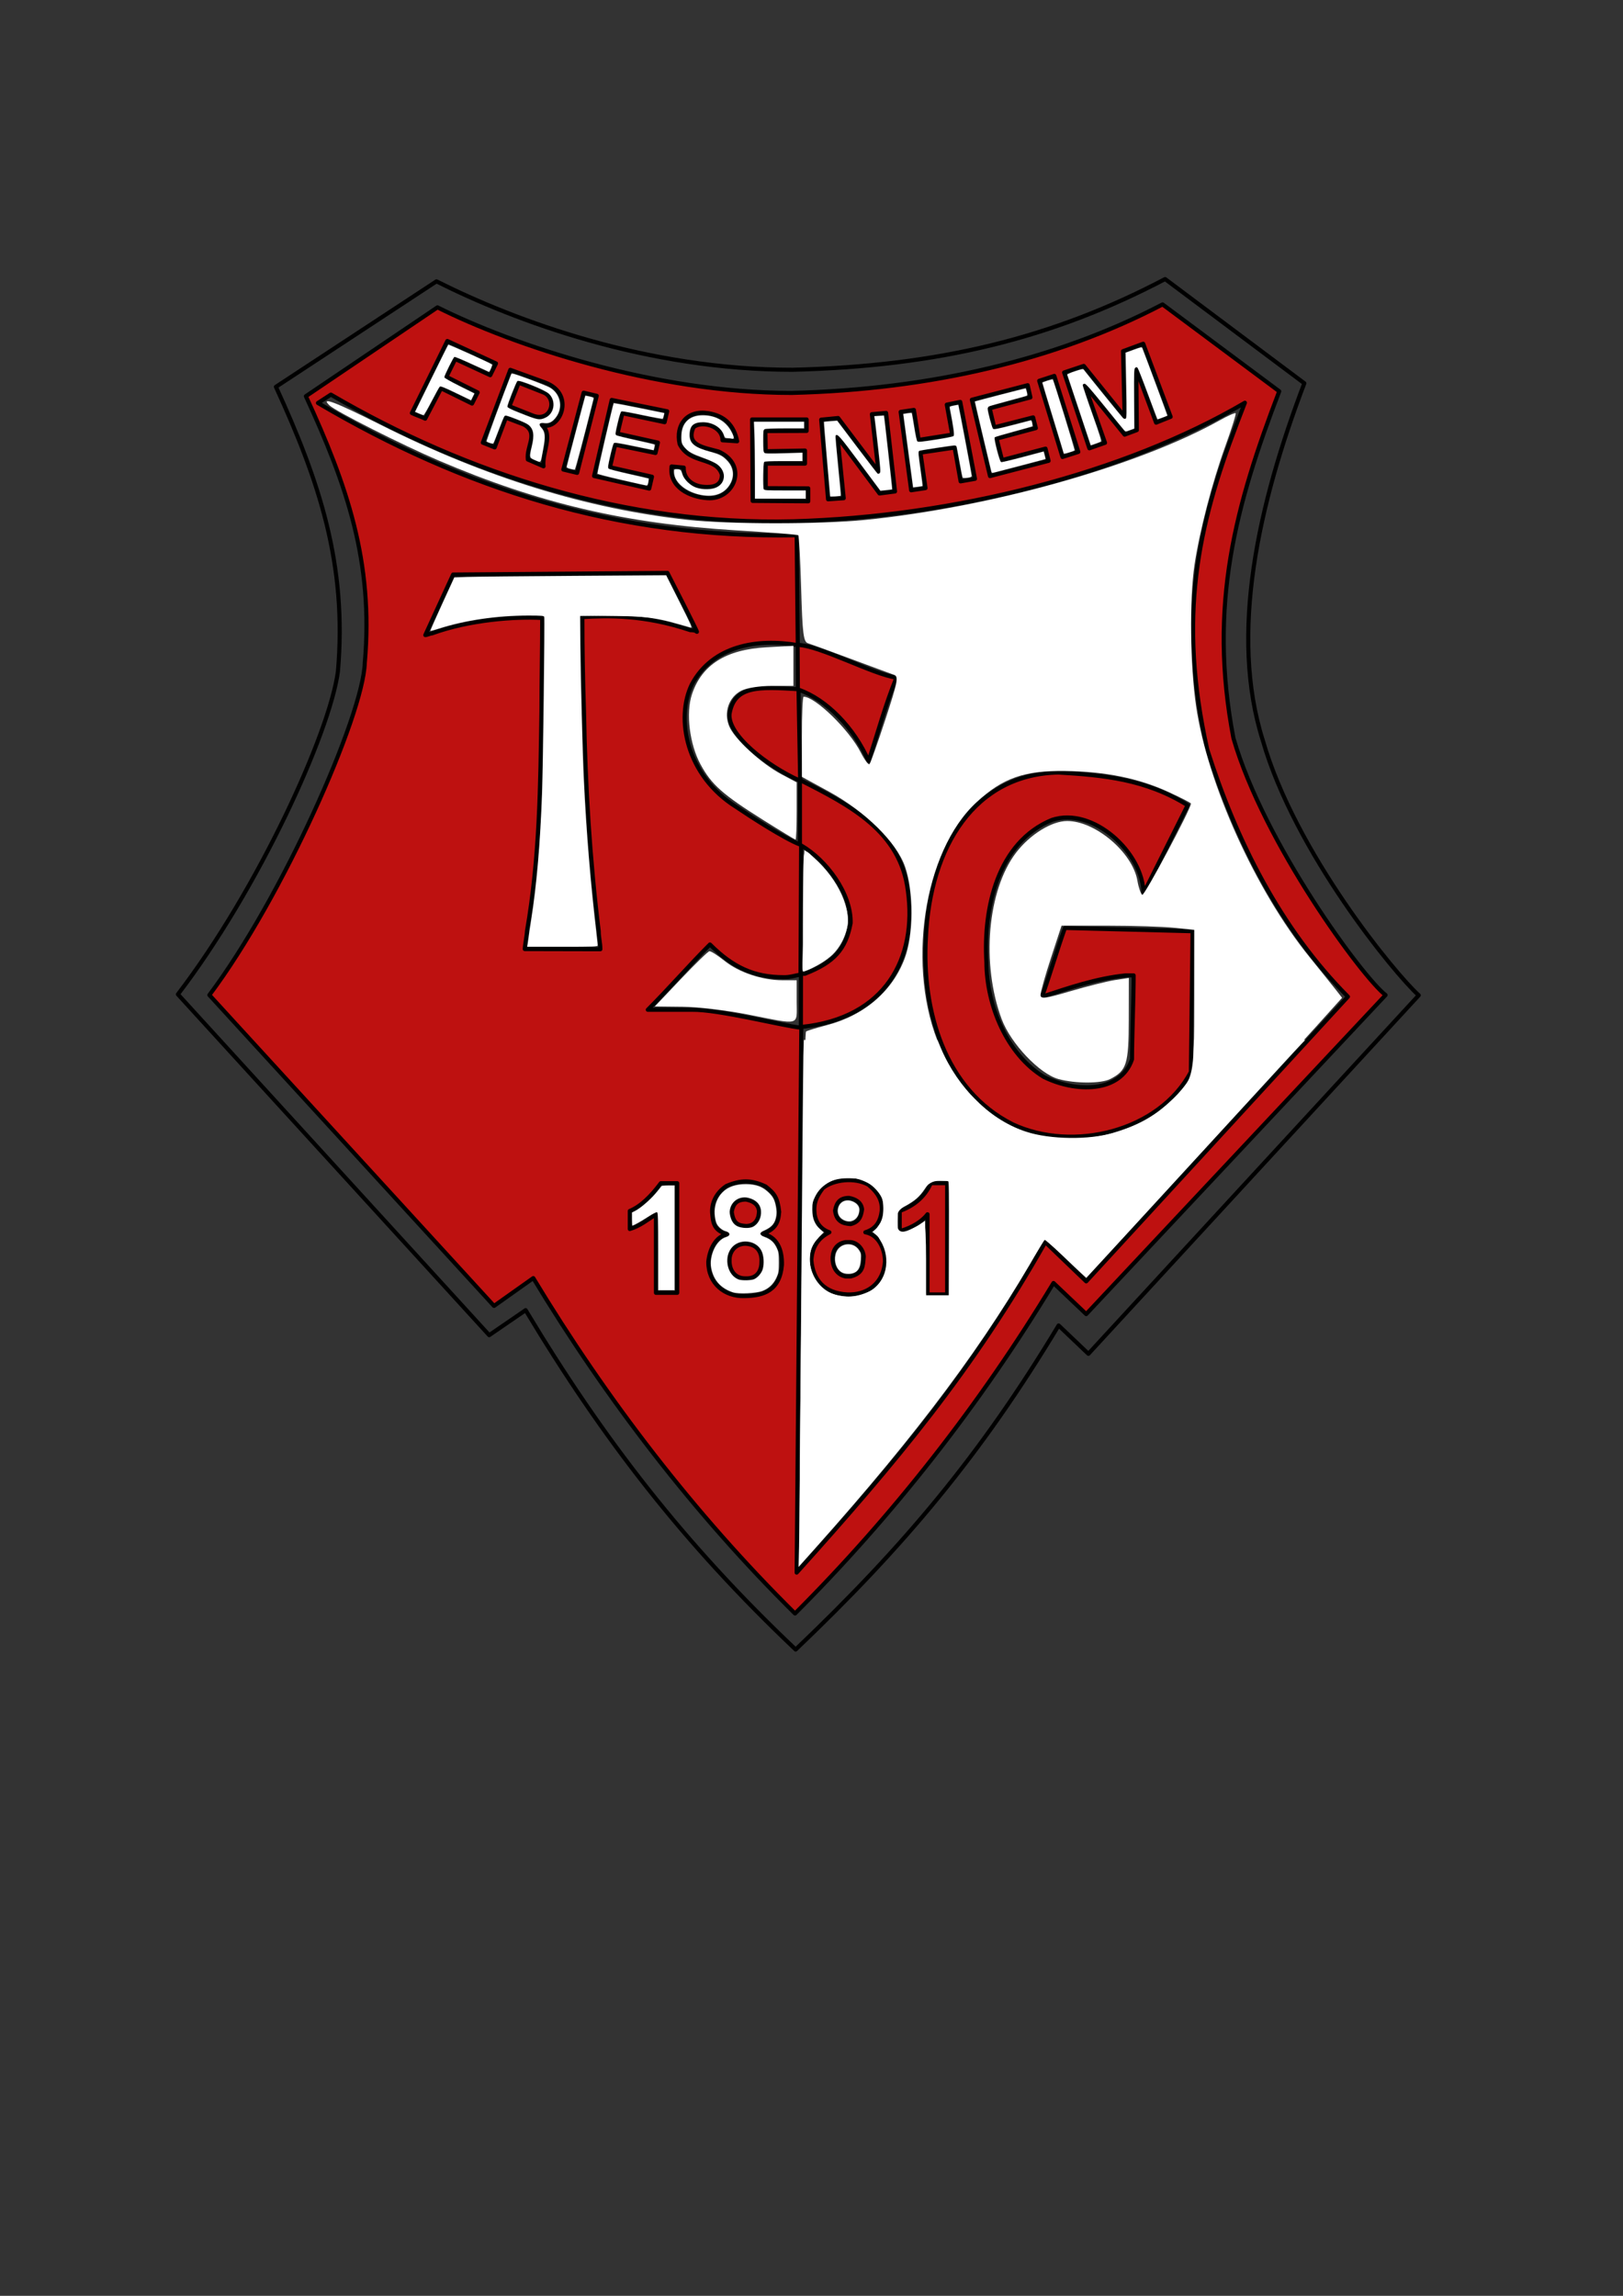 <svg height="297mm" width="210mm" xmlns="http://www.w3.org/2000/svg"><rect width="100%" height="100%" fill="#333333" stroke="none"/><path d="m405.586 602.513c-4.494-1.607-6.61-4.999-7.2-8.8-.655-5.424.901-8.668 4-12.8 5.191-4.153 15.511-5.453 22.4-1.6 4.832 4.1 6.789 7.903 6.4 12.8-.624 4.946-2.672 8.776-8 10.4 6.62 1.146 9.683 8.54 9.6 14.4-.782 10.069-7.866 15.737-16.8 16-.533 0-1.067 0-1.6 0-11.21-.639-16.78-6.926-17.6-16.8.43-6.507 3.363-10.791 8.8-13.6zm10.4-4c4.026-1.008 5.047-3.531 5.6-7.2-.382-3.481-3.248-5.039-6.4-5.6-4.434.018-6.043 2.201-6.819 6.184.641 5.305 3.839 6.382 7.619 6.616zm-2.4 25.6h2.4c6.079-1.582 6.019-4.958 6.4-9.6.03-2.558-2.232-6.779-6.4-7.2-.8 0-1.6 0-2.4 0-3.909.573-6.06 3.242-6.4 7.2-.276 5.03 2.177 8.838 6.4 9.6zm49.6 8.8c-3.2 0-6.4 0-9.6 0 0-13.067 0-26.133 0-39.2-2.4 3.2-7.2 6.4-12.8 8-.267 0-.533 0-.8 0 0-3.2 0-6.4 0-9.6 6.4-2.4 12-6.4 15.2-13.6h8zm-107.511-29.473c-6.796-1.751-7.019-5.91-7.435-10.704-.162-4.541 1.946-9.484 7.035-12.877 6.808-2.876 11.997-3.113 19.111.254 4.325 3.384 5.869 5.38 6.654 12.419-.385 5.431-1.942 8.531-8.254 10.781 7.023 1.188 9.828 7.539 9.6 15.2-1.103 12.436-8.772 15.089-18.4 15.2-9.529.273-17.673-6.139-17.6-16.8.617-5.907 3.5-12.293 9.289-13.473zm9.277-4c4.872-.095 6.223-4.134 6.235-7.327-.382-3.481-3.248-5.039-6.4-5.6-4.434.018-6.17 1.947-6.946 5.93.768 6.067 3.331 6.763 7.111 6.997zm-.508 25.6c6.54.362 8.012-4.687 7.923-8.101.28-4.329-1.776-8.628-7.923-8.826-5.211.097-7.824 4.307-7.657 8.089-.175 4.061 2.004 8.858 7.657 8.838zm-33.257 7.073c-3.467 0-6.933 0-10.4 0 0-12.8 0-25.6 0-38.4-3.983 2.544-7.873 5.778-12.8 7.2 0-2.933 0-5.867 0-8.8 5.6-2.4 10.4-7.2 15.2-13.6h8zm249.6-238.4c-20.496-12.78-41.292-14.703-63.2-16-40.809.815-62.808 36.112-64.8 80.8-2.049 35.203 8.91 74.342 42.4 91.2 29.503 13.813 71.781 3.552 87.2-25.6l.8-68.8-62.4-1.6c-4 11.2-7.2 22.4-11.2 33.6 13.424-4.417 26.631-8.949 40.8-10.4h4c0 11.2-.8 29.825-.8 41.025-5.663 16.775-27.958 16.196-43.2 8.575-17.987-10.962-27.901-34.941-28-56-1.626-26.777 5.609-58.692 32-69.6 20.124-6.757 44.8 16.15 44.8 36zm-418.976-200.78c66.165 38.677 144.269 64.047 226.123 61.954 78.765-2.286 161.653-23.243 220.853-57.974l-4 10.4c-19.2 50.4-28.8 94.4-14.4 159.2 14.059 44.244 35.71 87.563 68.8 120.8l-128 139.2c-6.667-6.4-13.333-12.8-20-19.2-35.395 62.604-72.801 107.415-121.6 161.6l2.285-266.793c41.469-4.205 56.631-33.954 52.115-66.515-3.598-29.102-28.021-41.718-52.685-54.184l-.8-44.216c13.814 4.84 27.136 18.618 34.285 34.908 4.405-13.606 8.182-27.443 13.6-40.8-11.276-1.44-37.043-15.569-48.254-16l-.546-53.6c-87.725 1.655-163.324-22.945-234.096-64.676zm39.61 9.016c1.813.916 4.703 1.831 6.516 2.747l7.75-14.849 15.158 7.472 2.747-5.438-15.277-7.63 4.305-8.733 17.114 7.931 2.827-5.747-23.802-10.976zm52.248-14.844 11.547 4.573c7.76 2.519 4.683 15.046-4.573 11.547l-11.547-4.573zm-17.552 29.326 5.795 2.323 5.483-14.546c3.085 1.166 5.632 2.153 8.717 3.32 7.574 4.108 1.175 10.608 2.021 17.151l7.667 3.313c-.846-6.543 5.037-15.52-.854-20.236 8.462 3.406 17.049-14.92 1.622-20.752l-17.01-6.171zm39.37 13.155 6.747 1.616 9.599-37.668-6.406-1.532zm15.033 3.15 26.973 6.157 1.344-5.806-20.539-4.634 2.53-11.027 19.73 4.062 1.198-5.076-19.776-4.4 2.396-9.971 20.64 4.387 1.265-5.334-27.13-5.54zm37.908-4.655c-1.299 10.139 8.966 14.92 17.472 15.492 13.085.988 20.257-16.227 5.456-22.809-7.377-2.025-16.09-3.033-12.22-11.833 3.787-3.45 14.274-.726 14.183 6.35l7.185.471c-1.64-8.054-6.242-12.505-14.331-13.766-10.122-1.541-15.899 5.632-13.818 15.129 4.98 10.02 18.047 5.992 20.665 14.983.09 5.875-5.272 6.183-8.516 5.972-6.678-.434-10.375-4.744-10.127-9.442l-5.947-.546m39.635 16.829 27.2.195v-6.318l-20.8-.098v-12h19.2v-6.4l-19.2.343-.164-9.861 20.164-.082v-5.6h-26.661l.261 39.82zm36.887-.78 7.657-.539-3.02-29.877 20.539 27.559 7.559-.98-4.359-38.4-6.939.62 3.2 28-19.723-26.123-8.277.8zm40.636-4.416 7.02-1.061-2.482-17.339 16.702-2.482 2.939 16.523 7.02-1.241-7.2-37.6-6.58 1.339 2.661 14.661-16.425 2.58-2.318-14.661-6.482.964zm38.564-6.943 28.636-7.457-1.502-5.959-21.257 5.6-2.661-10.482 19.2-5.159-1.339-5.241-19.02 4.882-2.22-9.323 19.918-5.339-1.339-5.959-27.298 7.118zm35.436-9.334 7.739-2.482-11.739-37.159-7.38 2.4zm13.143-4.245 7.657-2.677-9.861-28 19.461 24 5.959-2.22-.261-29.584 9.682 25.943 7.118-2.857-13.42-35.723-9.877 3.641.8 32-20-24.8-9.6 3.2zm-140.959 194.168-.292 62.755h2.108c14.4-5.6 20-12 22.4-24.8.34-14.542-11.973-30.873-24.216-37.955zm-.076 63.123c-2.965.482-5.471 1.405-8.508 1.308-14.4 0-24.8-4.8-36-16-10.4 10.4-20 21.523-30.4 31.923h21.6c13.08-.212 44.326 7.881 53.27 8.762l.038-25.993zm-1.65-161.054c-19.759-3.406-41.546.273-51.657 19.085-8.186 16.6-2.813 44.752 21.6 60 6.487 4.407 23.657 15.551 31.2 18.4 0-10.4 0-20.8 0-31.2-16.176-7.228-35.633-22.504-34.4-32.8 2.375-13.767 14.36-13.085 33.384-11.962zm-49.257-6.515c.8.8-14.4-28.8-14.4-28.8l-104.8.8-13.6 29.6c.8 0 2.4-.8 3.2-.8 18.476-6.731 40.711-8.31 53.959-7.559 0 16-.359 29.486-.359 45.486-.587 37.075-.807 71.105-7.086 107.641 0 1.6-1.077 7.15-1.077 8.75 12.8 0 24.164.082 36.964.082 0-3.2-.8-5.6-.8-8.8-4.381-35.502-6.529-71.316-7.2-107.2-.527-15.782-.8-30.931-.8-46.4 12.494-.668 30.012-1.285 52.8 6.4.8 0 2.4 0 3.2.8zm48 480c-49.153-48.599-92.093-104.555-128-164-6.4 4.533-12.8 9.067-19.2 13.6l-139.2-152c36-48 75.2-136.8 76-162.4 4.333-49.386-8.819-87.077-28.8-130.4l64.338-43.44c36.8 18.4 106.092 41.898 173.262 41.84 67.336-1.642 129.339-16.081 181.339-43.282l57.061 42.481c-21.223 55.399-34.878 104.551-22.4 169.6 14.841 51.383 63.172 116.974 74.4 125.6l-146.4 156c-5.333-5.067-10.667-10.133-16-15.2-35.917 59.394-78.702 113.902-126.4 161.6" style="fill:#be1110;stroke:#000;stroke-width:2;stroke-linecap:round;stroke-linejoin:round;fill-rule:evenodd"/><path d="m257.051 640.593-17.818 12.223-152.239-166.65c39.557-51.718 74.278-127.954 78.254-157.803 4.58-52.487-9.192-93.19-30.315-139.232l78.514-51.568c38.902 19.555 103.216 43.295 174.224 43.234 71.182-1.745 127.14-15.447 182.11-44.355l68.081 50.96c-22.435 58.877-36.805 122.503-20.288 174.671 15.688 54.609 64.498 113.986 76.237 124.563l-161.546 175.304-14.566-13.865c-37.969 63.123-75.501 107.845-128.598 158.449-54.634-51.738-94.093-102.754-132.051-165.931z" fill="none" stroke="#000" stroke-linecap="round" stroke-linejoin="round" stroke-width="2"/><path d="m391.805 698.388c.547-36.503.995-95.253.996-130.556l.002-64.188 7.112-1.066c18.239-2.735 36.111-17.115 42.559-34.245 4.828-12.823 3.996-37.352-1.661-49.012-5.298-10.92-15.903-20.769-33.342-30.968l-14.669-8.578v-19.849-19.849l4.558 2.357c6.639 3.433 18.493 15.986 22.848 24.195 2.076 3.913 4.202 7.114 4.726 7.114 1.015 0 14.247-39.906 14.247-42.965 0-.998-1.134-1.814-2.519-1.814-1.386 0-9.842-2.862-18.791-6.359-8.949-3.498-18.611-6.826-21.469-7.396l-5.198-1.037v-26.987-26.987l-13.993-.001c-53.652-.005-113.672-13.287-167.591-37.086-22.522-9.941-50.54-25.208-49.462-26.952.497-.804 8.967 2.805 18.822 8.021 66.297 35.092 131.209 51.876 200.231 51.772 74.002-.111 152.432-17.782 211.948-47.753 6.311-3.178 11.842-5.41 12.292-4.961.45.45-1.479 7.153-4.285 14.896-16.751 46.218-20.904 86.265-13.617 131.321 6.226 38.492 34.035 95.638 61.825 127.045l9.556 10.799-18.916 20.611c-10.404 11.336-38.707 42.207-62.895 68.601l-43.979 47.99-9.952-9.744c-5.473-5.359-10.257-9.425-10.631-9.034-.374.391-3.39 5.388-6.703 11.105-23.247 40.118-62.457 92.091-104.449 138.444l-8.593 9.486.994-66.368zm33.036-66.396c9.275-4.796 12.203-19.003 5.454-26.461-2.412-2.665-2.418-3.2-.068-6.554 3.824-5.46 3.152-11.821-1.84-17.407-8.811-9.861-25.288-7.419-30.262 4.485-2.188 5.236-2.17 6.329.188 11.274 2.36 4.949 2.374 5.837.15 9.232-5.498 8.39-1.297 22.633 7.755 26.29 5.341 2.158 13.518 1.781 18.623-.859h-0zm39.929-26.36v-28.786h-5.253c-4.108 0-5.854 1.017-8.011 4.67-1.517 2.569-4.939 5.627-7.604 6.797-4.9 2.151-7.431 7.316-5.742 11.718 1.192 3.105 5.76 3.066 10.262-.087l3.554-2.489v18.482 18.482h6.397 6.397v-28.786zm72.708-49.701c13.597-2.513 25.237-8.213 34.532-16.907 12.756-11.932 12.703-11.72 12.703-50.608v-34.214l-22.789-1.043c-12.534-.573-27.228-1.045-32.652-1.048l-9.863-.006-5.895 17.692c-3.242 9.731-5.528 18.059-5.08 18.508.449.449 6.82-1.094 14.159-3.429 7.339-2.335 17.122-4.647 21.739-5.138l8.396-.894v18.768c0 21.96-1.762 26.496-11.866 30.538-16.52 6.61-38.537-4.545-48.843-24.748-7.824-15.337-10.265-42.539-5.594-62.354 6.249-26.511 24.409-43.342 41.731-38.677 13.481 3.63 24.32 14.617 28.159 28.544 1.031 3.738 2.439 6.797 3.13 6.797 1.547.001 22.069-40.676 22.069-43.742 0-2.609-18.196-10.999-29.586-13.641-13.037-3.024-34.356-4.505-43.885-3.048-12.714 1.944-24.015 7.983-33.291 17.791-15.986 16.903-22.985 37.977-23.192 69.827-.207 31.967 7.519 54.782 24.408 72.08 16.875 17.284 36.997 23.484 61.51 18.952z" fill="none"/><g fill="#fff" fill-rule="evenodd"><path d="m373.475 401.094c-20.107-12.631-25.457-17.364-30.869-27.308-5.373-9.871-7.258-25.094-4.24-34.238 4.782-14.489 16.603-21.968 36.446-23.057l13.194-.724v9.796 9.796h-10.474c-6.087 0-12.378.985-15.019 2.35-6.169 3.19-8.701 10.684-5.886 17.422 2.612 6.252 15.636 18.2 25.601 23.486l7.378 3.914v13.996c0 7.698-.252 13.996-.56 13.996s-7.314-4.243-15.57-9.43z"/><path d="m365.617 496.017c-10.115-2.001-24.462-3.704-31.881-3.785l-13.489-.147 12.69-13.387c6.979-7.363 13.272-13.48 13.983-13.594.711-.114 4.03 1.993 7.375 4.681 7.068 5.68 18.485 9.505 28.368 9.505h6.942v10.395c0 12.133 2.289 11.529-23.989 6.331z"/><path d="m258.467 461.182c0-.285 1.068-7.661 2.373-16.392 3.269-21.874 5.556-66.557 5.593-109.27l.031-35.824-15.593 1.054c-14.015.948-30.101 3.804-37.513 6.66-2.137.824-1.454-1.755 3.148-11.887l5.877-12.938h51.606 51.606l5.617 11.155c3.09 6.135 5.617 11.462 5.617 11.838 0 .376-3.418-.406-7.596-1.738-4.805-1.531-14.649-2.502-26.787-2.642l-19.191-.222.483 31.985c.704 46.601 3.581 93.444 7.54 122.742l.81 5.997h-16.811c-9.246 0-16.811-.233-16.811-.518z"/><path d="m204.839 202.156-1.852-.798 7.986-16.262c4.392-8.944 8.105-16.379 8.249-16.522.249-.247 20.681 8.965 21.386 9.642.279.268-1.089 3.613-1.478 3.613-.071 0-3.79-1.69-8.265-3.756-4.474-2.066-8.362-3.669-8.64-3.563-.55.211-4.939 9.07-4.939 9.968 0 .316 3.14 2.119 7.355 4.223l7.355 3.671-.813 1.673-.813 1.673-7.391-3.554c-5.428-2.61-7.526-3.443-7.898-3.134-.279.231-2.094 3.473-4.034 7.205-1.94 3.731-3.714 6.77-3.942 6.752s-1.248-.391-2.267-.83z"/><path d="m261.768 225.045c-2.937-1.218-2.983-1.4-1.699-6.758 1.368-5.706.882-8.649-1.76-10.665-.685-.522-3.458-1.8-6.163-2.84-4.186-1.609-4.994-1.806-5.429-1.327-.281.31-1.55 3.352-2.82 6.76s-2.46 6.358-2.643 6.555c-.308.331-2.541-.313-3.281-.946-.223-.191 7.952-22.513 12.036-32.862.229-.582 1.331-.276 8.659 2.401 4.618 1.687 9.258 3.573 10.312 4.191 5.046 2.96 6.454 9.545 3.047 14.248-1.767 2.439-3.361 3.305-5.633 3.061-2.69-.29-3.223.485-1.602 2.331 1.795 2.045 1.976 4.136.882 10.199-1.346 7.46-.945 6.879-3.906 5.651zm4.935-20.788c4.425-2.009 5.38-8.124 1.821-11.652-1.945-1.928-14.708-7.105-15.5-6.287-.757.781-5.037 11.772-4.885 12.547.09.463 1.87 1.373 5.531 2.827 9.499 3.773 10.111 3.893 13.033 2.566z"/><path d="m278.857 229.238c-1.434-.387-1.772-.643-1.666-1.258.158-.919 8.933-34.308 9.057-34.463.047-.059 1.008.106 2.136.366 1.811.418 2.024.574 1.832 1.34-4.797 19.113-8.851 34.343-9.16 34.411-.22.049-1.209-.13-2.199-.397z"/><path d="m303.875 234.652c-6.361-1.47-11.625-2.85-11.697-3.067-.155-.465 7.618-34.044 7.96-34.386.128-.128 5.744.893 12.481 2.269l12.248 2.502-.257 1.224c-.142.673-.378 1.355-.524 1.514-.147.159-4.606-.632-9.909-1.759-5.303-1.126-9.913-1.944-10.245-1.817-.397.152-1.043 2.105-1.893 5.725-1.137 4.839-1.219 5.547-.685 5.937.333.244 4.629 1.32 9.546 2.391s9.05 2.056 9.184 2.187c.134.131.089.804-.1 1.494l-.344 1.255-9.476-1.96c-7.625-1.577-9.573-1.861-9.974-1.455-.274.278-1.081 3.074-1.793 6.214-1.12 4.936-1.217 5.779-.721 6.23.316.287 4.798 1.462 9.96 2.611 5.162 1.149 9.453 2.157 9.535 2.239.082.082.026.881-.125 1.775-.197 1.165-.463 1.615-.939 1.587-.365-.022-5.869-1.242-12.23-2.711z"/><path d="m342.928 242.02c-7.427-1.389-13.258-6.267-13.286-11.114-.008-1.428.053-1.499 1.291-1.493 1.778.008 2.128.314 2.741 2.393.754 2.559 3.915 5.649 6.767 6.617 3.327 1.129 7.716 1.031 10.156-.225 4.643-2.39 4.539-8.222-.203-11.406-.996-.669-3.958-1.998-6.583-2.953-5.387-1.961-7.059-2.899-8.892-4.986-1.589-1.809-1.813-2.69-1.627-6.377.283-5.595 3.649-9.003 9.247-9.362 6.763-.434 12.295 2.486 15.172 8.008 1.384 2.657 1.448 3.678.209 3.345-.495-.133-1.47-.244-2.168-.247-1.102-.005-1.331-.196-1.747-1.457-1.226-3.716-5.407-6.312-10.178-6.319-4.786-.008-6.597 1.713-6.597 6.266 0 4.088 2.438 6.073 10.003 8.146 4.859 1.332 6.195 2.036 8.47 4.468 2.812 3.006 3.476 6.926 1.779 10.496-2.5 5.26-7.712 7.48-14.554 6.2z"/><path d="m369.214 231.069c0-7.002-.118-15.458-.262-18.791l-.262-6.061h12.257 12.257v1.599 1.599h-9.222c-5.592 0-9.526.163-9.995.414-.705.377-.773.883-.773 5.748 0 4.298.119 5.433.611 5.841.477.396 2.585.444 9.595.221l8.984-.286v2.027 2.027h-9.116c-6.557 0-9.25.135-9.595.48-.506.506-.712 12.044-.237 13.281.212.554 1.506.632 10.395.632h10.152v1.999 1.999h-12.394-12.394z"/><path d="m405.989 242.662c-.004-.144-.714-8.353-1.578-18.241-.864-9.889-1.504-18.046-1.422-18.127.081-.081 1.559-.245 3.284-.363l3.136-.215 9.69 12.821c5.329 7.052 9.887 12.943 10.127 13.092s.69.018.998-.29c.48-.48.361-2.323-.837-12.941-.768-6.809-1.493-12.949-1.609-13.643l-.212-1.262 2.31-.157c1.27-.087 2.34-.148 2.376-.138.138.041 4.131 35.936 4.011 36.057-.069.069-1.388.243-2.931.387l-2.805.261-10.15-13.644c-9.63-12.946-11.006-14.496-11.767-13.264-.129.209.427 6.869 1.236 14.8.809 7.931 1.399 14.482 1.311 14.558-.316.275-5.158.565-5.165.309z"/><path d="m444.145 220.356-2.404-17.936 1.95-.335c1.072-.184 2.037-.248 2.145-.14.107.107.656 3.137 1.218 6.732s1.25 6.78 1.527 7.077c.422.452 1.863.33 8.846-.749 4.588-.709 8.588-1.52 8.888-1.801.514-.481-.005-4.4-1.78-13.426-.193-.981-.08-1.067 1.913-1.463 1.165-.231 2.148-.392 2.184-.357.163.159 6.531 33.871 6.531 34.577 0 .653-.364.845-2.036 1.075-1.12.154-2.168.126-2.329-.062-.161-.188-.876-3.662-1.588-7.72-.713-4.057-1.384-7.521-1.493-7.696s-.608-.319-1.111-.319c-1.28 0-16.658 2.368-17.083 2.631-.539.333-.433 1.8.697 9.683.577 4.024.973 7.391.881 7.484s-1.155.284-2.36.426l-2.192.258-2.404-17.936z"/><path d="m484.784 230.474c-2.078-8.487-8.087-34.077-8.019-34.147.186-.19 24.724-6.535 24.831-6.42.06.065.304.83.542 1.7.31 1.134.31 1.657-0 1.849-.238.147-4.327 1.299-9.086 2.56-4.76 1.261-8.969 2.459-9.353 2.663s-.7.729-.7 1.168c0 1.597 2.119 9.382 2.676 9.832.446.36 2.453-.021 9.043-1.718 4.659-1.199 8.764-2.267 9.124-2.374.491-.145.721.168.925 1.259.15.799.207 1.517.128 1.597-.079.079-4.184 1.239-9.121 2.577-4.937 1.338-9.136 2.593-9.332 2.788-.575.575 2.345 11.834 3.15 12.143.288.111 5.085-1.011 10.659-2.493l10.135-2.694.48 1.808c.264.995.444 1.843.4 1.886-.044.043-5.388 1.455-11.875 3.139-6.487 1.684-12.379 3.215-13.094 3.402-1.144.3-1.325.237-1.512-.527z"/><path d="m520.18 221.61c0-.11-2.339-7.839-5.198-17.176-2.859-9.337-5.197-17.118-5.197-17.292.001-.337 4.789-1.856 5.045-1.6.48.48 10.917 34.457 10.659 34.701-.31.294-4.358 1.568-4.982 1.568-.18 0-.327-.09-.327-.2z"/><path d="m527.741 200.691c-3.124-9.384-5.747-17.247-5.829-17.472-.082-.225 1.609-.99 3.757-1.699 3.129-1.033 3.986-1.186 4.306-.771 2.725 3.536 18.853 23.391 19.286 23.743.32.26.855.368 1.189.239.535-.205.572-2.122.314-16.265l-.292-16.032 3.945-1.435c3.431-1.248 3.978-1.352 4.202-.8 1.341 3.312 12.342 32.94 12.253 33.003-.455.323-4.769 1.89-4.868 1.769-.069-.084-2.157-5.64-4.641-12.346-2.484-6.707-4.751-12.449-5.038-12.76-.437-.474-.626-.479-1.167-.03-.574.477-.636 2.127-.564 15.12l.08 14.585-2.099.783c-2.046.763-2.116.764-2.801.039-.386-.409-4.711-5.692-9.609-11.739-6.518-8.046-9.131-10.995-9.743-10.995-.46 0-.884.27-.943.6-.059.33 2.03 6.627 4.643 13.993 3.819 10.767 4.641 13.457 4.192 13.718-.307.178-1.534.66-2.726 1.07l-2.168.746-5.68-17.062z"/><path d="m258.046 461.596c.127-.715.345-2.289.486-3.498.14-1.209.678-4.838 1.194-8.063 2.697-16.847 4.485-37.526 5.371-62.104.497-13.78 1.384-85.514 1.068-86.338-.204-.532-1.344-.62-7.947-.617-15.417.008-30.72 2.25-43.628 6.391-2.164.694-4.015 1.182-4.113 1.083-.098-.098 2.491-6.004 5.753-13.124l5.932-12.945 6.177-.248c3.398-.137 26.713-.379 51.812-.539l45.634-.291 6.48 12.887c5.715 11.365 6.369 12.863 5.541 12.681-.516-.113-3.175-.863-5.909-1.665-11.679-3.428-20.214-4.36-38.009-4.153l-10.195.119.117 14.193c.133 16.089 1.085 53.172 1.689 65.769 1.268 26.465 3.305 51.028 6.383 76.991.223 1.884.406 3.728.406 4.098 0 .62-1.352.673-17.236.673h-17.236z"/><path d="m321.875 611.868c0-15.992-.088-18.982-.567-19.166-.312-.12-2.246.865-4.298 2.188-3.453 2.226-7.211 4.341-7.716 4.341-.117 0-.213-1.436-.213-3.19v-3.19l1.562-.797c2.557-1.304 7.255-5.339 10.032-8.616 1.429-1.686 2.659-3.23 2.732-3.431.073-.201 1.558-.365 3.298-.365h3.165v25.588 25.588h-3.998-3.998z"/><path d="m358.457 631.88c-5.953-1.982-9.446-5.859-10.61-11.772-1.195-6.075 2.421-13.797 7.121-15.205 2.528-.757 2.27-2.384-.482-3.044-.645-.155-1.838-.946-2.651-1.759-1.148-1.148-1.589-2.011-1.973-3.863-1.536-7.401 1.87-14.042 8.353-16.283 3.713-1.283 9.606-1.257 13.036.059 2.652 1.018 5.804 3.736 6.983 6.024 1.07 2.077 1.736 5.847 1.434 8.122-.508 3.831-2.052 5.757-6.025 7.514-2.466 1.091-2.356 2.152.329 3.167 2.864 1.083 4.485 2.518 5.744 5.082 1.057 2.153 1.13 2.624 1.13 7.299 0 4.665-.077 5.164-1.154 7.495-1.433 3.103-3.763 5.304-6.875 6.497-2.963 1.136-11.728 1.541-14.361.665zm10.314-6.402c1.709-.714 3.733-3.067 4.255-4.946.754-2.715.518-6.489-.549-8.781-2.655-5.702-11.268-6.44-15.002-1.285-3.596 4.965-1.662 13.001 3.639 15.125 1.422.569 6.193.499 7.657-.112zm-.547-25.633c2.659-1.375 4.247-4.565 3.928-7.887-.307-3.194-2.502-5.41-6.251-6.309-5.38-1.291-10.131 3.417-8.848 8.766.665 2.77 1.792 4.359 3.711 5.23 2.045.929 5.854 1.031 7.46.2z"/><path d="m412.66 596.532c-1.915-.976-2.936-2.519-2.936-4.435 0-3.663 3.044-5.944 6.535-4.898 2.391.716 3.969 2.394 3.969 4.219 0 4.454-3.811 7.03-7.568 5.115z"/><path d="m411.554 622.038c-2.541-1.55-3.751-5.058-2.961-8.587 1.248-5.575 8.379-6.915 11.523-2.165.926 1.399.999 1.814.832 4.702-.277 4.782-2.111 6.83-6.117 6.83-1.278 0-2.46-.281-3.277-.779z"/><path d="m390.785 756.134c.137-5.485.62-59.989 1.073-121.12.453-61.131.924-114.611 1.047-118.844l.223-7.696h32.649 32.649l1.881 4.498c2.192 5.24 5.089 10.43 8.712 15.607 3.34 4.772 11.905 13.343 16.777 16.789 10.835 7.662 23.474 11.483 37.982 11.483 15.238 0 30.642-4.71 42.239-12.914 6.691-4.734 14.664-13.547 16.829-18.603.471-1.1.676-3.394.818-9.164l.189-7.696h27.222 27.222l-2.024 2.099c-1.113 1.154-6.07 6.507-11.014 11.894-13.655 14.879-25.483 27.753-61.271 66.689l-32.756 35.637-2.713-2.486c-1.492-1.367-5.945-5.589-9.895-9.381-4.446-4.268-7.394-6.814-7.739-6.681-.307.118-1.34 1.601-2.297 3.297-26.13 46.306-59.282 90.796-109.702 147.221l-8.349 9.343zm29.626-122.731c6.623-1.725 11.097-6.17 12.866-12.781 1.604-5.997-.619-13.476-5.068-17.052l-1.507-1.211 1.549-1.399c.852-.77 2.049-2.418 2.66-3.662.99-2.017 1.111-2.699 1.111-6.261 0-3.65-.099-4.177-1.142-6.058-1.682-3.034-4.844-6.047-7.854-7.482-2.321-1.107-3.069-1.255-6.997-1.385-9.001-.297-14.206 2.395-17.478 9.041-1.193 2.423-1.313 2.999-1.307 6.275.008 4.44 1.12 7.216 3.84 9.582l1.764 1.534-2.44 2.442c-3.205 3.207-4.292 5.875-4.337 10.638-.061 6.495 2.963 12.51 7.764 15.44 4.321 2.637 11.528 3.654 16.576 2.339zm43.699-27.549c.081-22.105-.002-28.028-.4-28.28-.583-.37-7.534-.446-8.455-.093-.342.131-1.621 1.741-2.842 3.576-2.702 4.06-4.924 6.03-9.452 8.379-1.9.985-3.564 2.078-3.698 2.428-.134.35-.244 2.684-.244 5.188 0 4.09.078 4.593.773 4.965.425.228 1.138.414 1.584.414 1.504 0 5.279-1.666 8.167-3.605l2.87-1.926.1 18.058c.055 9.932.186 18.288.292 18.569.146.389 1.512.484 5.697.4l5.506-.111.103-27.961z"/><path d="m392.659 451.688c.001-12.849.167-26.215.368-29.702l.365-6.341 2.309 1.818c12.397 9.76 20.683 25.753 18.568 35.838-1.071 5.105-3.719 10.106-7.098 13.405-2.727 2.662-9.802 6.914-13.242 7.959l-1.272.386.003-23.362z"/><path d="m391.406 688.088c1.137-120.487 2.083-183.024 2.778-183.719.353-.353 4.889-1.748 10.08-3.1 18.428-4.799 32.223-16.653 38.227-32.85 4.285-11.56 4.345-32.387.13-44.605-4.108-11.905-19.463-27.055-37.289-36.789l-13.168-7.191-.026-19.591c-.014-10.775.37-19.591.853-19.591 5.677 0 22.276 16.15 27.87 27.115 1.902 3.728 3.857 6.38 4.344 5.893.487-.487 3.977-10.317 7.756-21.844 6.093-18.59 6.568-21.063 4.2-21.882-1.468-.508-10.946-4.005-21.061-7.771-10.115-3.766-19.554-7.204-20.975-7.64-2.197-.674-2.695-4.64-3.325-26.506-.408-14.143-1.044-25.98-1.414-26.305s-13.987-1.402-30.259-2.392c-54.35-3.308-96.548-13.2-145.531-34.115-17.861-7.626-50.451-24.077-53.468-26.99-4.66-4.498 2.84-1.661 24.787 9.376 51.448 25.874 101.083 41.242 150.56 46.615 19.776 2.148 64.784 2.172 86.253.047 61.207-6.058 133.791-26.413 173.667-48.7 4.017-2.245 7.563-3.822 7.88-3.505.317.317-1.94 7.528-5.015 16.023-6.444 17.801-12.616 41.543-15.108 58.118-2.493 16.579-2.127 49.36.772 69.055 5.608 38.1 29.196 90.25 55.515 122.738 5.473 6.756 11.283 13.992 12.911 16.08l2.96 3.797-12.556 13.948c-13.567 15.072-102.535 112.179-108.71 118.655l-3.759 3.942-6.017-5.576c-3.309-3.067-7.894-7.209-10.188-9.206l-4.171-3.63-13.718 22.172c-16.433 26.56-34.061 51.41-54.461 76.773-15.083 18.753-50.318 59.512-51.446 59.512-.33 0-.275-34.364.121-76.364zm34.027-56.817c7.957-3.924 10.517-15.825 5.259-24.447-2.58-4.231-2.688-5.311-.794-7.902 2.596-3.55 2.861-10.95.548-15.273-2.183-4.08-9.827-7.908-15.79-7.908-13.679 0-22.336 13.526-15.188 23.731 2.264 3.233 2.286 3.963.189 6.353-3.761 4.288-4.719 9.522-2.803 15.326 3.901 11.819 16.259 16.195 28.578 10.12zm38.645-25.944v-27.987h-4.689c-3.39 0-5.64 1.336-8.122 4.822-1.888 2.652-5.536 5.909-8.105 7.238-3.542 1.832-4.672 3.543-4.672 7.078 0 6.079 2.026 7.139 7.87 4.117 2.621-1.355 5.161-2.464 5.644-2.464.483 0 .879 7.916.879 17.592v17.592h5.597 5.597zm80.072-51.352c12.241-3.629 19.891-7.826 28.159-15.447 11.62-10.711 11.713-11.102 11.713-49.638v-34.235l-9.83-1.027c-5.407-.565-20.006-1.027-32.444-1.027h-22.614l-5.138 15.675c-2.826 8.621-5.138 16.798-5.138 18.171 0 2.129 2.179 1.855 14.793-1.856 8.136-2.394 17.852-4.822 21.59-5.396l6.797-1.044-.035 20.409c-.038 21.778-1.014 24.906-9.055 29.018-4.438 2.269-17.002 2.284-25.293.029-9.244-2.514-23.329-17.346-27.787-29.261-10.109-27.02-7-63.071 7.025-81.438 6.796-8.9 17.418-15.482 24.986-15.482 13.867 0 32.017 15.438 34.354 29.222.563 3.318 1.628 6.407 2.368 6.864 1.038.641 23.823-42.038 23.823-44.623 0-.321-4.967-2.874-11.038-5.672-14.533-6.699-30.909-10.016-50.532-10.238-20.022-.226-30.329 3.386-43.178 15.129-26.253 23.993-34.795 81.788-17.77 120.231 8.942 20.193 24.634 35.502 42.114 41.089 11.648 3.723 30.595 3.97 42.132.549z"/><path d="m392.592 466.364c.204-4.714.371-18.081.371-29.704 0-24.25-.628-22.462 5.814-16.558 11.332 10.386 17.595 24.269 15.329 33.982-1.886 8.086-7.129 14.308-15.583 18.496-2.615 1.295-5.103 2.355-5.529 2.355-.637 0-.708-1.514-.403-8.571z"/></g></svg>
